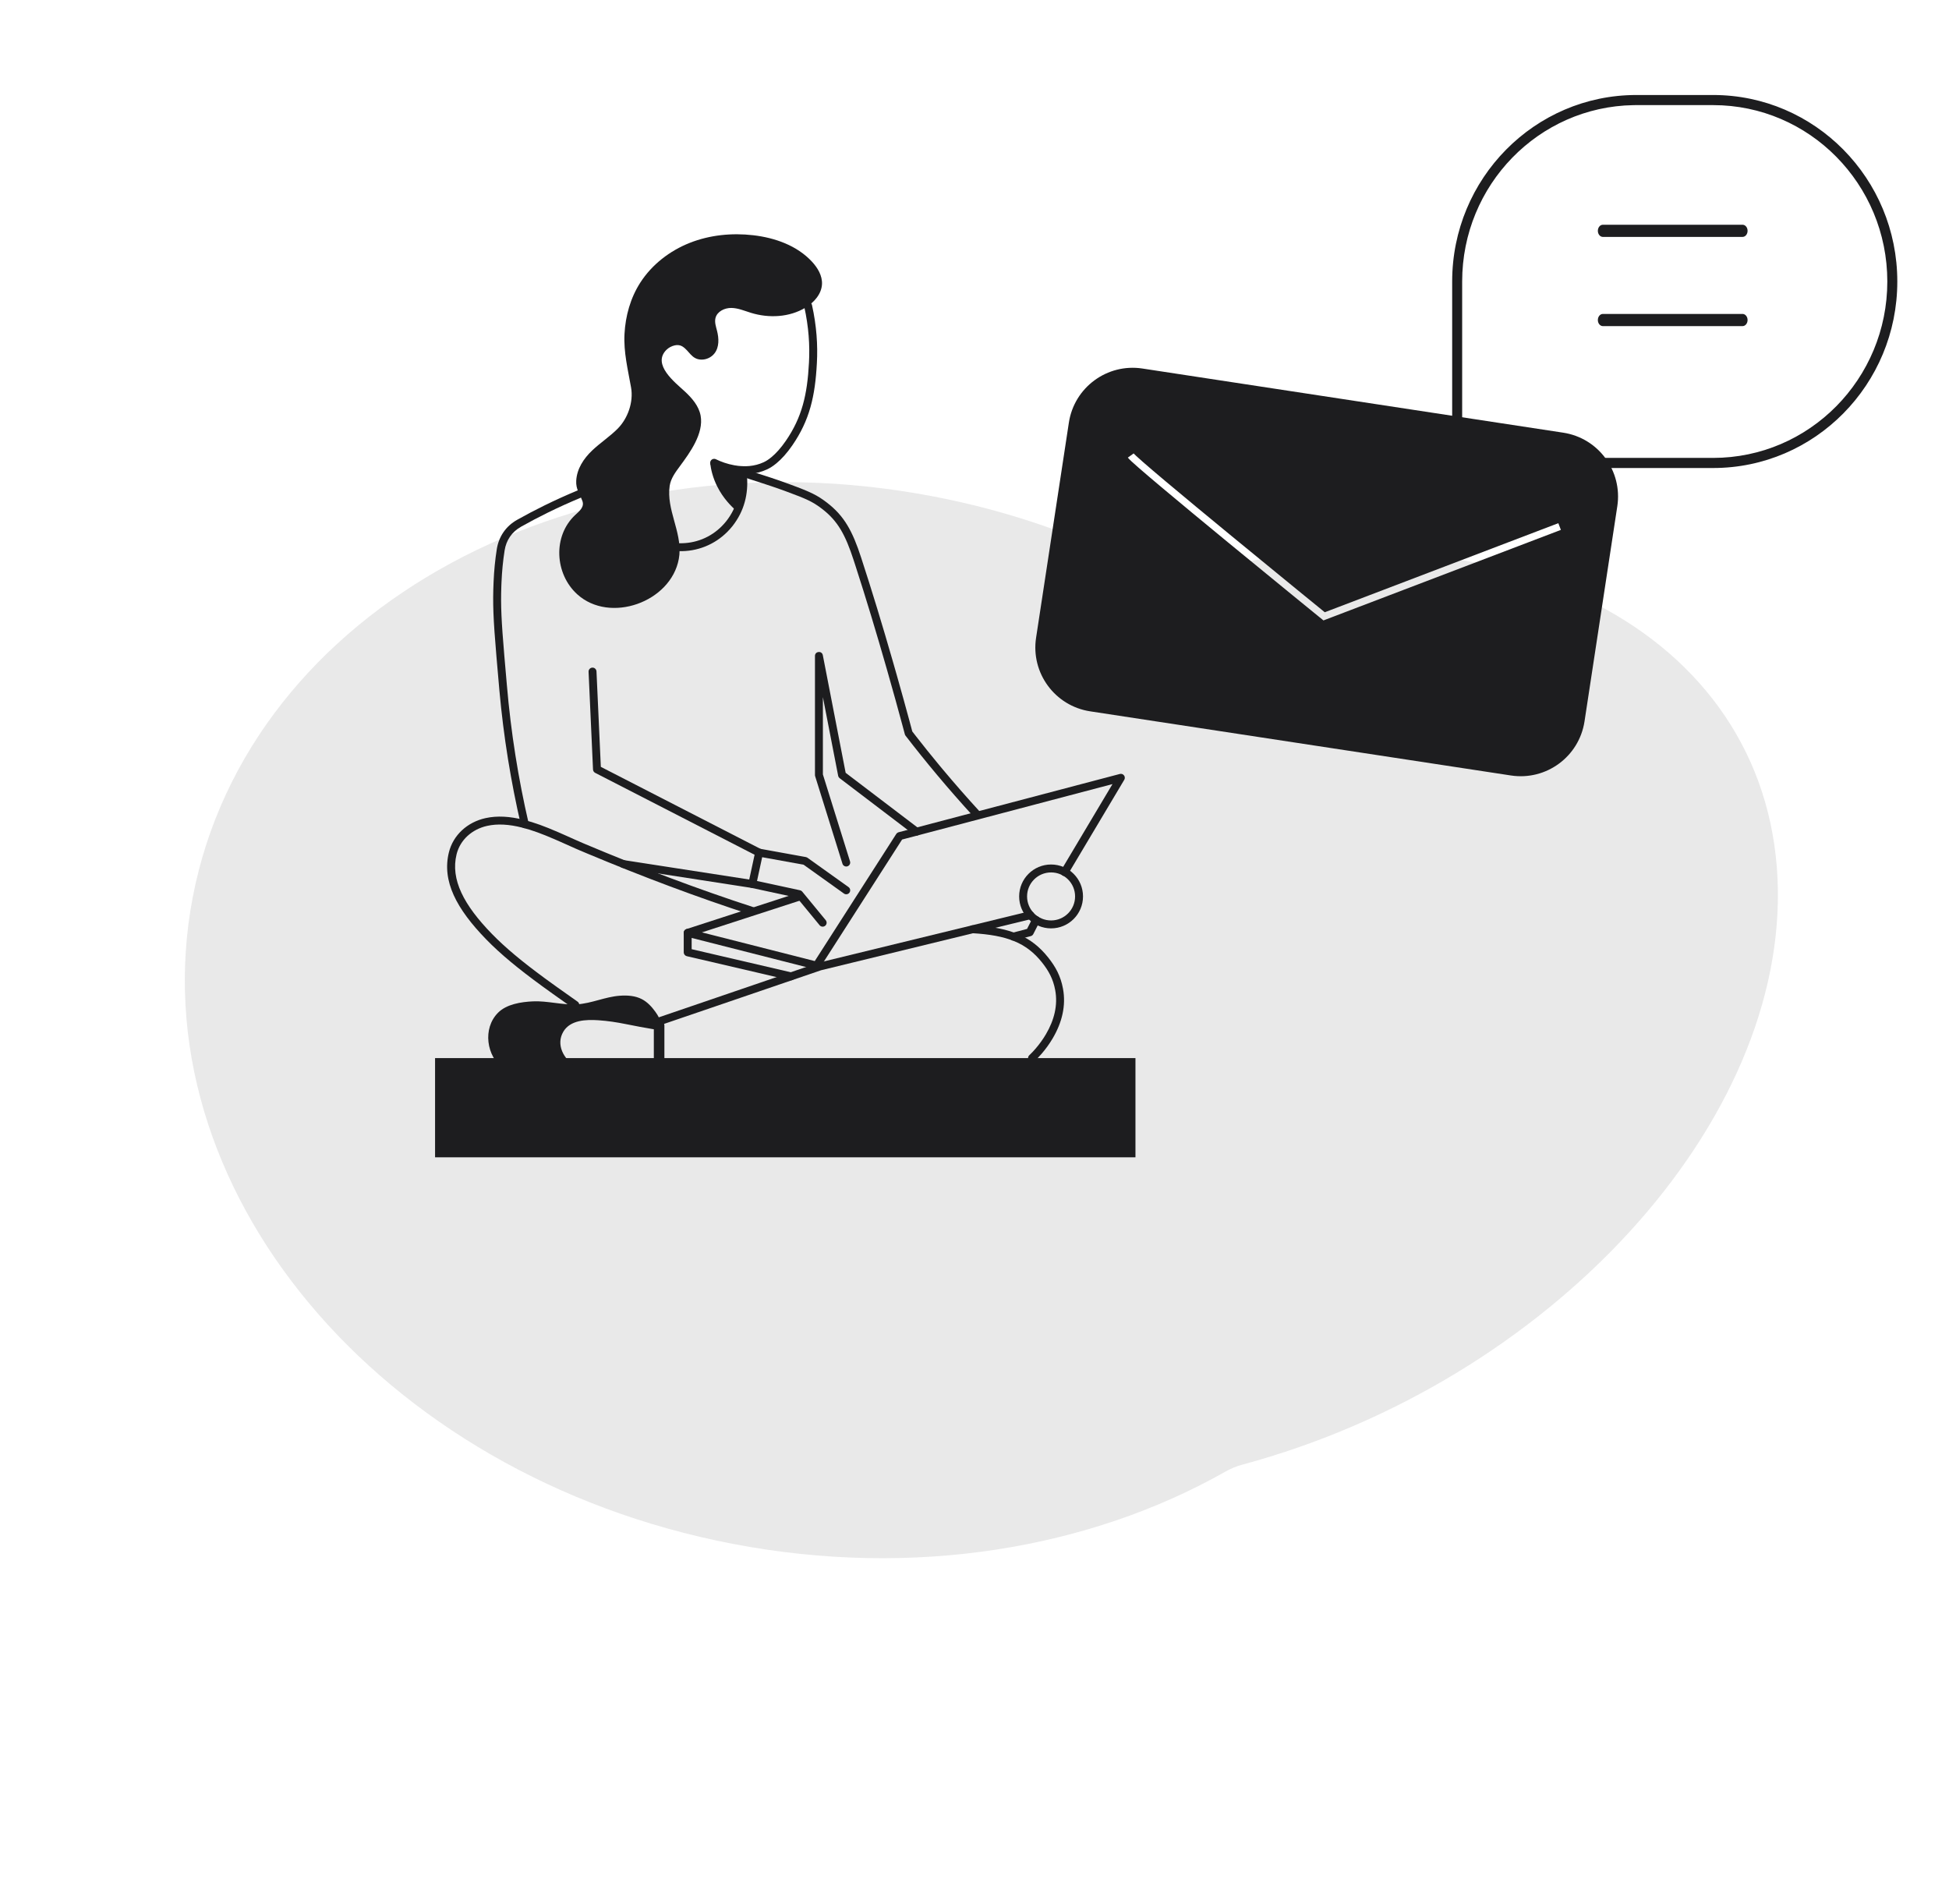 <?xml version="1.0" encoding="UTF-8"?>
<svg xmlns="http://www.w3.org/2000/svg" width="477" height="466" viewBox="0 0 477 466" fill="none">
  <g opacity="0.1">
    <path fill-rule="evenodd" clip-rule="evenodd" d="M435.04 215.129C432.354 154.673 367.756 121.221 290.758 140.412L290.701 140.426C287.076 141.331 283.461 140.941 280.222 139.271C264.567 131.193 247.186 125.087 228.53 121.503C141.969 104.873 60.776 148.764 47.178 219.536C33.581 290.308 92.73 361.162 179.29 377.793C223.7 386.325 266.698 378.927 299.879 360.141C301.214 359.385 302.586 358.81 303.974 358.437C379.296 338.195 437.687 274.669 435.04 215.129Z" fill="#1D1D1F"></path>
  </g>
  <path d="M161.312 249.676C161.993 249.676 162.551 250.203 162.6 250.872L162.604 250.968V259.819C162.604 260.533 162.025 261.111 161.312 261.111C160.63 261.111 160.072 260.584 160.022 259.915L160.019 259.819V250.968C160.019 250.255 160.598 249.676 161.312 249.676Z" fill="#1D1D1F"></path>
  <path fill-rule="evenodd" clip-rule="evenodd" d="M106.478 283.209H277.892V258.929H106.478V283.209Z" fill="#1D1D1F"></path>
  <path fill-rule="evenodd" clip-rule="evenodd" d="M140.791 126.012C135.243 131.18 135.765 140.437 141.279 145.436C149.27 152.682 164.184 147.355 166.132 136.783C166.194 136.441 166.242 136.097 166.274 135.751C166.794 129.997 163.061 124.628 163.897 118.902C164.162 117.081 165.325 115.536 166.418 114.055C168.861 110.744 172.267 106.091 171.472 101.722C171.04 99.345 169.348 97.406 167.573 95.766C165.253 93.622 159.526 89.221 163.08 85.63C163.619 85.086 164.373 84.692 165.117 84.521C165.731 84.379 166.407 84.421 166.948 84.743C168.726 85.803 169.182 87.931 171.627 88.002C172.878 88.038 174.131 87.441 174.889 86.445C176.049 84.925 175.959 82.79 175.483 80.938C175.219 79.91 174.851 78.843 175.11 77.814C175.517 76.209 177.345 75.332 179.001 75.357C180.657 75.383 182.217 76.071 183.8 76.557C188.202 77.911 193.211 77.661 197.149 75.272C199.231 74.009 201.062 71.964 201.176 69.533C201.274 67.46 200.11 65.524 198.695 64.006C195.046 60.09 189.668 58.181 184.35 57.566C179.117 56.961 173.716 57.495 168.817 59.431C163.918 61.367 159.545 64.739 156.699 69.172C154.3 72.907 153.077 77.295 152.841 81.707C152.6 86.208 153.675 90.444 154.448 94.826C155.074 98.388 153.664 102.408 151.135 104.937C149.213 106.859 146.908 108.359 144.935 110.229C142.865 112.19 141.183 114.718 141.026 117.642C140.916 119.699 141.855 120.805 142.53 122.586C143.078 124.028 141.833 125.059 140.883 125.927C140.852 125.956 140.821 125.984 140.791 126.012Z" fill="#1D1D1F"></path>
  <path d="M197.571 73.909C198.093 73.793 198.611 74.122 198.727 74.645C199.856 79.73 200.168 84.445 199.923 88.872C199.494 96.987 198.148 102.827 193.931 108.962C192.614 110.876 191.302 112.324 190.019 113.382C189.134 114.112 188.438 114.533 187.707 114.876C185.093 116.079 182.259 116.292 179.353 115.763C177.433 115.414 175.839 114.835 174.36 114.126C173.877 113.895 173.673 113.316 173.905 112.833C174.136 112.351 174.715 112.147 175.198 112.378C176.535 113.019 177.977 113.543 179.7 113.856C182.242 114.319 184.68 114.135 186.891 113.118C187.478 112.843 188.037 112.504 188.786 111.887C189.927 110.946 191.118 109.631 192.334 107.864C196.299 102.094 197.576 96.559 197.987 88.768C198.223 84.506 197.923 79.966 196.835 75.066C196.718 74.543 197.048 74.025 197.571 73.909Z" fill="#1D1D1F"></path>
  <path d="M181.522 114.091C182.051 114.009 182.547 114.372 182.629 114.901C183.299 119.224 182.716 123.529 180.257 127.347C179.619 128.34 178.937 129.231 177.936 130.221C176.454 131.687 174.685 132.898 172.59 133.737C170.499 134.568 168.373 134.917 166.284 134.873C165.748 134.862 165.324 134.42 165.335 133.885C165.346 133.35 165.788 132.925 166.323 132.935C168.164 132.973 170.033 132.667 171.872 131.936C173.71 131.2 175.266 130.135 176.572 128.843C177.457 127.968 178.058 127.182 178.627 126.297C180.797 122.929 181.316 119.091 180.713 115.197C180.631 114.669 180.993 114.173 181.522 114.091Z" fill="#1D1D1F"></path>
  <path d="M141.409 119.998C141.902 119.793 142.47 120.027 142.675 120.521C142.881 121.015 142.647 121.583 142.152 121.788C139.447 122.913 136.745 124.133 134.065 125.45C131.828 126.547 129.647 127.698 127.525 128.892C125.24 130.176 123.895 132.218 123.501 134.692C123.103 137.212 122.854 139.777 122.738 142.454L122.697 143.456C122.531 148.188 122.704 151.901 123.436 160.553L124.047 167.578C125.037 179.24 126.852 190.544 129.382 201.473C129.503 201.994 129.178 202.515 128.656 202.636C128.135 202.756 127.614 202.432 127.493 201.91C125.034 191.286 123.245 180.311 122.225 169.001L121.502 160.689C120.713 151.365 120.568 147.714 120.801 142.369C120.92 139.621 121.176 136.984 121.586 134.388C122.071 131.345 123.758 128.786 126.575 127.202C128.728 125.991 130.94 124.823 133.21 123.709C135.928 122.375 138.666 121.138 141.409 119.998Z" fill="#1D1D1F"></path>
  <path d="M180.839 115.327C181.014 114.821 181.566 114.553 182.071 114.727L183.141 115.092C183.572 115.237 184.019 115.384 184.528 115.55L188.608 116.876C189.93 117.314 190.889 117.647 192.203 118.122L193.427 118.567C198.459 120.414 200.021 121.191 202.382 122.996C206.646 126.265 208.654 129.997 210.75 136.433C213.363 144.424 215.973 153.011 218.503 161.802L219.465 165.168C220.645 169.321 221.672 173.039 222.561 176.333L223.273 178.994L224.222 180.219C226.007 182.509 227.832 184.782 229.702 187.039L230.829 188.391C233.711 191.834 236.674 195.209 239.743 198.56C240.105 198.955 240.078 199.568 239.683 199.93C239.289 200.292 238.675 200.264 238.314 199.87C235.225 196.498 232.243 193.101 229.343 189.636C226.683 186.464 224.112 183.263 221.619 180.024C221.541 179.922 221.484 179.806 221.451 179.682L220.951 177.812C219.876 173.809 218.589 169.147 217.06 163.803C214.545 155.011 211.946 146.401 209.342 138.368L208.907 137.034C206.923 130.942 205.071 127.5 201.203 124.536L200.834 124.257C198.854 122.788 197.322 122.061 192.73 120.377L190.764 119.665C189.46 119.2 188.4 118.843 186.619 118.265L183.671 117.31C182.848 117.04 182.174 116.814 181.438 116.56C180.932 116.385 180.664 115.833 180.839 115.327Z" fill="#1D1D1F"></path>
  <path d="M118.813 200.208C121.675 199.573 124.795 199.763 128.289 200.652C130.807 201.291 133.279 202.202 136.602 203.64L138.405 204.435L141.168 205.669C141.773 205.937 142.279 206.158 142.761 206.362L142.94 206.438C157.122 212.423 170.87 217.601 184.422 222.01C184.931 222.176 185.21 222.723 185.044 223.232C184.878 223.742 184.332 224.02 183.822 223.854C170.702 219.585 157.403 214.6 143.709 208.865L141.818 208.068C141.506 207.935 141.183 207.794 140.827 207.638L137.002 205.932L135.845 205.425C132.604 204.022 130.212 203.141 127.812 202.53C124.589 201.711 121.764 201.539 119.233 202.1C115.493 202.931 112.608 205.553 111.745 209.052C110.22 215.22 113.516 221.476 120.407 228.554C123.719 231.955 127.806 235.335 133.272 239.348L134.416 240.182C135.066 240.654 135.743 241.14 136.473 241.661L141.356 245.116C141.794 245.425 141.897 246.03 141.588 246.467C141.298 246.878 140.745 246.995 140.317 246.75L140.246 246.705C140.085 246.592 137.305 244.63 136.491 244.053L135.346 243.238C134.489 242.627 133.707 242.064 132.951 241.514L132.63 241.28C126.831 237.047 122.521 233.503 119.019 229.906C111.698 222.387 108.127 215.609 109.862 208.586C110.909 204.345 114.379 201.193 118.813 200.208Z" fill="#1D1D1F"></path>
  <path fill-rule="evenodd" clip-rule="evenodd" d="M123.239 261.618C119.032 258.465 118.058 251.685 121.89 247.829C123.994 245.712 127.565 245.184 130.419 245.046C133.953 244.875 137.654 245.986 141.188 245.773C144.795 245.557 148.091 243.927 151.691 243.667C153.543 243.533 155.479 243.659 157.123 244.524C158.456 245.226 159.509 246.368 160.392 247.592C160.91 248.308 162.122 250.112 161.311 250.969C160.989 251.308 160.444 251.949 159.983 251.873C157.732 251.501 155.518 251.084 153.179 250.611C150.957 250.161 148.711 249.818 146.436 249.668C143.452 249.471 139.564 249.586 137.864 252.475C136.006 255.635 137.961 259.208 140.837 260.904" fill="#1D1D1F"></path>
  <path d="M144.972 163.376C145.508 163.353 145.96 163.766 145.985 164.301L147.047 187.657L186.228 207.784C186.591 207.97 186.795 208.361 186.748 208.759L186.733 208.851L185.07 216.532C184.968 217.004 184.536 217.325 184.063 217.295L183.974 217.285L152.413 212.402C151.883 212.32 151.521 211.825 151.603 211.296C151.68 210.798 152.123 210.448 152.616 210.476L152.709 210.486L183.368 215.23L184.68 209.168L145.661 189.125C145.352 188.966 145.151 188.654 145.136 188.307L144.048 164.389C144.024 163.855 144.438 163.401 144.972 163.376Z" fill="#1D1D1F"></path>
  <path d="M184.832 208.473C184.921 207.977 185.373 207.639 185.865 207.68L185.958 207.692L197.228 209.736C197.333 209.756 197.435 209.792 197.529 209.844L197.618 209.901L207.673 217.083C208.109 217.394 208.21 218 207.899 218.435C207.606 218.845 207.052 218.959 206.625 218.711L206.547 218.661L196.668 211.605L185.612 209.6C185.116 209.51 184.777 209.058 184.819 208.566L184.832 208.473Z" fill="#1D1D1F"></path>
  <path d="M183.175 216.122C183.281 215.63 183.745 215.307 184.235 215.365L184.327 215.38L195.795 217.86C195.978 217.9 196.145 217.991 196.276 218.123L196.339 218.192L202.089 225.182C202.429 225.595 202.369 226.206 201.956 226.546C201.568 226.865 201.007 226.832 200.658 226.487L200.591 226.413L195.055 219.683L183.917 217.275C183.425 217.168 183.101 216.705 183.159 216.215L183.175 216.122Z" fill="#1D1D1F"></path>
  <path d="M274.07 189.399C274.882 189.185 275.549 190.027 275.191 190.757L275.15 190.832L261.391 213.918C261.117 214.378 260.522 214.528 260.062 214.254C259.629 213.996 259.47 213.454 259.682 213.008L259.726 212.925L272.27 191.877L220.779 205.443L200.66 236.822C200.452 237.146 200.074 237.314 199.699 237.257L199.605 237.238L168.068 229.217C167.158 228.985 167.088 227.742 167.919 227.389L168.008 227.355L195.426 218.459C195.935 218.294 196.482 218.573 196.647 219.082C196.803 219.561 196.565 220.074 196.112 220.27L196.024 220.303L171.795 228.164L199.405 235.186L219.35 204.079C219.463 203.904 219.628 203.77 219.821 203.697L219.919 203.665L274.07 189.399Z" fill="#1D1D1F"></path>
  <path d="M251.94 223.016C252.46 222.889 252.984 223.209 253.111 223.729C253.23 224.218 252.954 224.711 252.489 224.873L252.399 224.9L200.941 237.436L161.859 250.789C161.382 250.952 160.866 250.722 160.662 250.272L160.628 250.185C160.465 249.708 160.695 249.192 161.145 248.988L161.232 248.954L200.35 235.59L200.434 235.565L251.94 223.016Z" fill="#1D1D1F"></path>
  <path d="M199.457 160.514C199.457 159.374 201.059 159.187 201.355 160.234L201.378 160.33L206.966 189.116L224.885 202.743C225.286 203.048 225.383 203.604 225.123 204.024L225.07 204.101C224.765 204.502 224.208 204.598 223.789 204.339L223.712 204.286L205.499 190.435C205.336 190.312 205.217 190.141 205.158 189.947L205.133 189.848L201.395 170.594V189.515L208.035 210.786C208.185 211.267 207.942 211.777 207.486 211.968L207.398 212.001C206.918 212.151 206.408 211.907 206.216 211.452L206.185 211.364L199.501 189.952C199.482 189.89 199.468 189.826 199.462 189.761L199.457 189.664V160.514Z" fill="#1D1D1F"></path>
  <path d="M238.008 226.43L238.101 226.431L238.863 226.48C247.269 227.072 252.39 229.074 256.561 234.344C258.339 236.588 259.581 238.833 260.155 241.928C260.936 246.129 259.913 250.238 257.637 254.1C256.822 255.483 255.891 256.752 254.905 257.893C254.257 258.645 253.692 259.22 253.238 259.64C252.845 260.004 252.232 259.98 251.868 259.587C251.505 259.195 251.529 258.581 251.922 258.217L252.153 257.998C252.516 257.648 252.949 257.193 253.438 256.627C254.352 255.569 255.214 254.392 255.967 253.115C258.025 249.625 258.934 245.969 258.249 242.282C257.744 239.561 256.641 237.566 255.041 235.547C251.156 230.638 246.351 228.861 237.987 228.367C237.452 228.335 237.045 227.876 237.076 227.342C237.106 226.838 237.514 226.448 238.008 226.43Z" fill="#1D1D1F"></path>
  <path fill-rule="evenodd" clip-rule="evenodd" d="M249.427 219.369C249.427 215.053 252.926 211.554 257.242 211.554C261.558 211.554 265.056 215.053 265.056 219.369C265.056 223.685 261.559 227.184 257.242 227.184C252.926 227.184 249.427 223.685 249.427 219.369ZM263.118 219.369C263.118 216.123 260.488 213.493 257.242 213.493C253.997 213.493 251.366 216.123 251.366 219.369C251.366 222.614 253.996 225.245 257.242 225.245C260.488 225.245 263.118 222.614 263.118 219.369Z" fill="#1D1D1F"></path>
  <path d="M168.308 227.309C168.811 227.309 169.225 227.693 169.272 228.184L169.277 228.278L169.276 232.277L193.794 237.985C194.285 238.099 194.601 238.567 194.535 239.057L194.518 239.149C194.404 239.64 193.936 239.955 193.447 239.89L193.354 239.873L168.087 233.991C167.678 233.895 167.38 233.548 167.342 233.136L167.338 233.047V228.278C167.338 227.742 167.772 227.309 168.308 227.309Z" fill="#1D1D1F"></path>
  <path d="M252.697 224.698C252.941 224.221 253.525 224.032 254.001 224.275C254.45 224.505 254.644 225.035 254.463 225.495L254.424 225.58L252.891 228.582C252.781 228.796 252.596 228.961 252.374 229.046L252.276 229.078L248.264 230.141C247.747 230.278 247.216 229.97 247.079 229.453C246.949 228.966 247.215 228.467 247.678 228.296L247.768 228.267L251.36 227.315L252.697 224.698Z" fill="#1D1D1F"></path>
  <path fill-rule="evenodd" clip-rule="evenodd" d="M181.98 115.228C180.959 115.26 179.532 115.211 177.896 114.85C176.096 114.453 174.719 113.827 173.811 113.334C173.983 114.795 174.419 116.859 175.584 119.143C176.998 121.919 178.891 123.847 180.212 124.994C180.815 123.984 181.51 122.554 181.908 120.766C182.421 118.459 182.228 116.506 181.98 115.228Z" fill="#1D1D1F"></path>
  <path fill-rule="evenodd" clip-rule="evenodd" d="M261.596 103.423C262.911 94.796 270.971 88.868 279.598 90.183L382.581 105.881C391.208 107.196 397.136 115.255 395.821 123.883L387.796 176.531C386.48 185.158 378.421 191.086 369.793 189.771L266.811 174.073C258.184 172.758 252.256 164.699 253.571 156.071L261.596 103.423ZM276.029 111.979C276.187 112.2 276.53 112.535 276.928 112.905C277.357 113.304 277.935 113.82 278.637 114.433C280.041 115.66 281.961 117.293 284.216 119.189C288.728 122.982 294.599 127.837 300.419 132.624C306.241 137.411 312.014 142.131 316.332 145.655C318.491 147.416 320.287 148.879 321.542 149.901C321.934 150.22 322.273 150.496 322.554 150.725C322.724 150.863 322.872 150.984 322.998 151.086L323.513 151.505C323.513 151.505 323.513 151.505 324.067 150.824L323.513 151.505L323.906 151.825L382.012 129.67L381.387 128.03L324.228 149.824L324.106 149.724C323.955 149.601 323.772 149.452 323.558 149.279C323.299 149.068 322.995 148.82 322.651 148.54C321.396 147.518 319.6 146.056 317.442 144.295C313.125 140.772 307.354 136.053 301.534 131.268C295.715 126.482 289.85 121.632 285.346 117.845C283.093 115.952 281.184 114.327 279.792 113.111C279.096 112.502 278.533 112 278.123 111.619C277.919 111.429 277.756 111.273 277.638 111.152C277.578 111.092 277.533 111.044 277.5 111.007C277.468 110.972 277.456 110.957 277.456 110.957L277.457 110.958L276.029 111.979Z" fill="#1D1D1F"></path>
  <path fill-rule="evenodd" clip-rule="evenodd" d="M419.27 23.248L400.483 23.248C375.588 23.248 355.406 43.682 355.406 68.889V113.292C355.406 113.975 355.953 114.529 356.629 114.529L419.27 114.529C444.166 114.529 464.348 94.095 464.348 68.889C464.348 43.682 444.166 23.248 419.27 23.248ZM357.851 68.889C357.851 45.287 376.558 26.11 399.778 25.729L400.483 25.723L419.27 25.723C442.816 25.723 461.903 45.049 461.903 68.889C461.903 92.728 442.815 112.055 419.27 112.055L357.851 112.054L357.851 68.889Z" fill="#1D1D1F"></path>
  <path d="M392.287 54.998C391.609 54.998 391.06 55.664 391.06 56.486C391.06 57.259 391.547 57.895 392.169 57.968L392.287 57.974L426.477 57.974C427.155 57.974 427.704 57.308 427.704 56.486C427.704 55.712 427.217 55.076 426.595 55.004L426.477 54.998L392.287 54.998Z" fill="#1D1D1F"></path>
  <path d="M392.287 76.826C391.609 76.826 391.06 77.492 391.06 78.315C391.06 79.088 391.547 79.724 392.169 79.796L392.287 79.803H426.477C427.155 79.803 427.704 79.136 427.704 78.315C427.704 77.541 427.217 76.905 426.595 76.833L426.477 76.826H392.287Z" fill="#1D1D1F"></path>
</svg>

